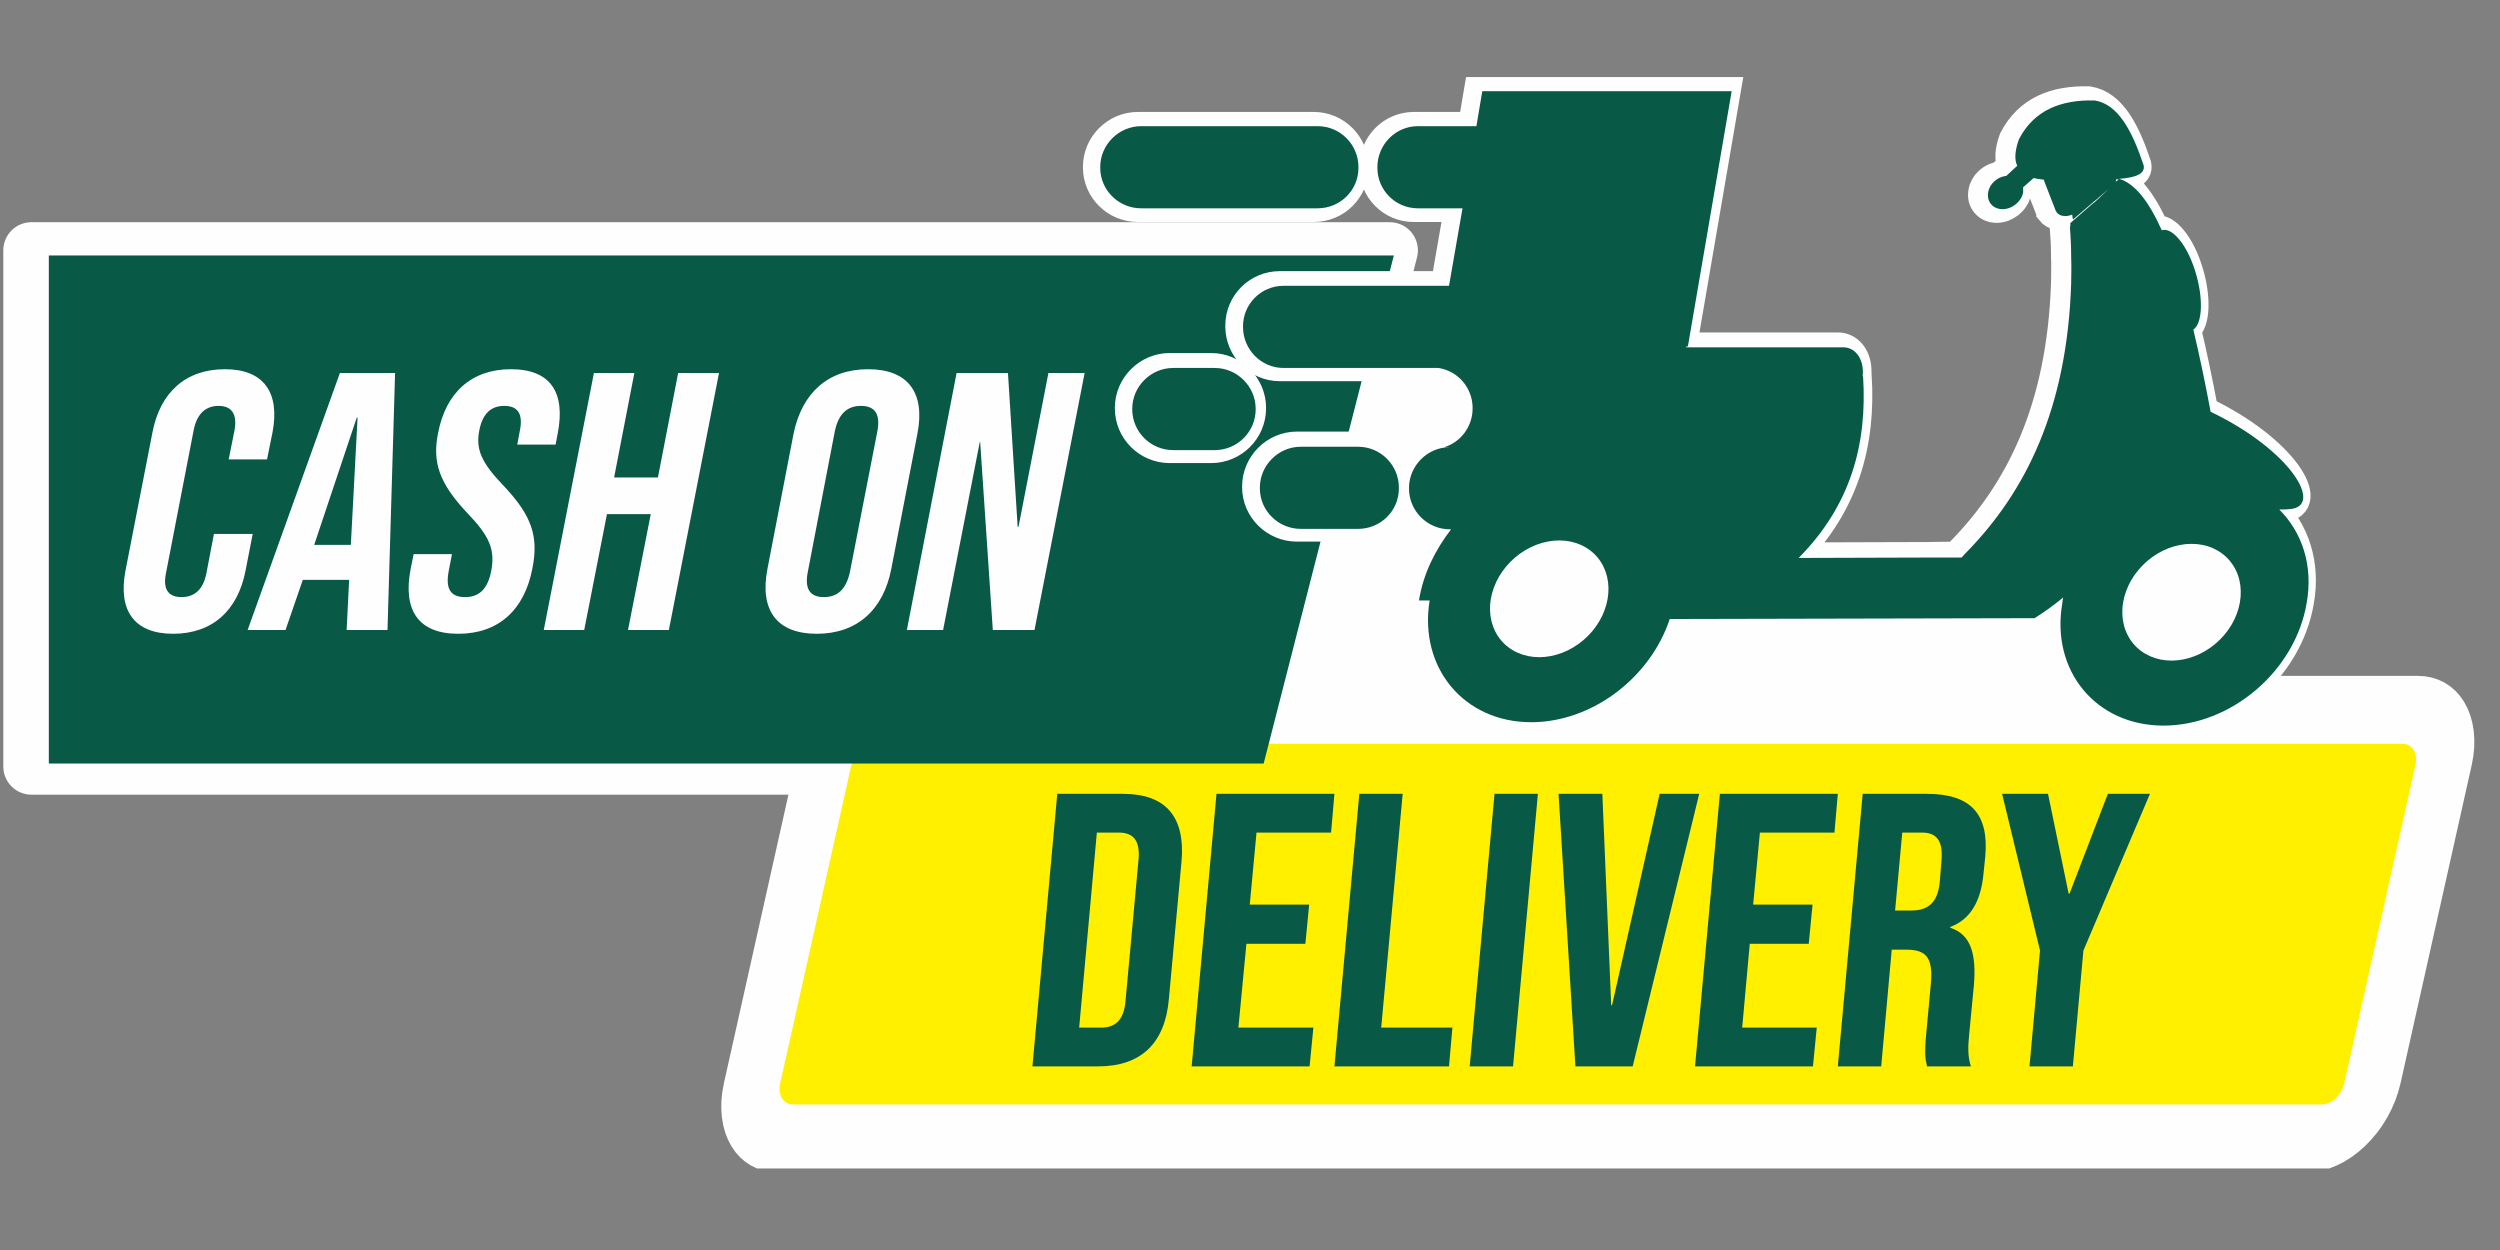 <svg xmlns="http://www.w3.org/2000/svg" xmlns:xlink="http://www.w3.org/1999/xlink" width="500" zoomAndPan="magnify" viewBox="0 0 375 187.5" height="250" preserveAspectRatio="xMidYMid meet" version="1.0"><rect x="0" y="0" width="375" height="187.5" fill="#808080" stroke="none"/><defs><clipPath id="baad014709"><path d="M 0.5 33 L 214 33 L 214 120 L 0.5 120 Z M 0.5 33 " clip-rule="nonzero"/></clipPath><clipPath id="a9d773b4b6"><path d="M 62 49 L 374.5 49 L 374.5 175.266 L 62 175.266 Z M 62 49 " clip-rule="nonzero"/></clipPath><clipPath id="412264cf2e"><path d="M 141 11.453 L 371 11.453 L 371 133 L 141 133 Z M 141 11.453 " clip-rule="nonzero"/></clipPath></defs><path fill="#fefefe" d="M 245.219 81.73 L 321.734 81.73 C 322.309 81.73 322.875 81.789 323.438 81.898 C 323.996 82.012 324.543 82.176 325.07 82.395 C 325.602 82.613 326.102 82.883 326.578 83.203 C 327.055 83.52 327.496 83.883 327.902 84.285 C 328.305 84.691 328.668 85.133 328.984 85.609 C 329.305 86.082 329.57 86.586 329.789 87.113 C 330.012 87.645 330.176 88.188 330.285 88.75 C 330.398 89.312 330.453 89.879 330.453 90.453 L 330.453 101.066 C 330.453 101.641 330.398 102.207 330.285 102.77 C 330.176 103.328 330.012 103.875 329.789 104.402 C 329.57 104.934 329.305 105.434 328.984 105.91 C 328.668 106.387 328.305 106.828 327.902 107.234 C 327.496 107.637 327.055 108 326.578 108.316 C 326.102 108.637 325.602 108.902 325.07 109.121 C 324.543 109.344 323.996 109.508 323.438 109.621 C 322.875 109.73 322.309 109.785 321.734 109.785 L 245.219 109.785 C 244.645 109.785 244.078 109.73 243.516 109.621 C 242.953 109.508 242.41 109.344 241.879 109.121 C 241.352 108.902 240.848 108.637 240.371 108.316 C 239.898 108 239.457 107.637 239.051 107.234 C 238.645 106.828 238.285 106.387 237.969 105.91 C 237.648 105.434 237.379 104.934 237.16 104.402 C 236.941 103.875 236.777 103.328 236.664 102.77 C 236.555 102.207 236.496 101.641 236.496 101.066 L 236.496 90.453 C 236.496 89.879 236.555 89.312 236.664 88.75 C 236.777 88.188 236.941 87.645 237.16 87.113 C 237.379 86.586 237.648 86.082 237.969 85.609 C 238.285 85.133 238.645 84.691 239.051 84.285 C 239.457 83.883 239.898 83.52 240.371 83.203 C 240.848 82.883 241.352 82.613 241.879 82.395 C 242.41 82.176 242.953 82.012 243.516 81.898 C 244.078 81.789 244.645 81.73 245.219 81.73 Z M 245.219 81.73 " fill-opacity="1" fill-rule="evenodd"/><path fill="#fefefe" d="M 186.961 45.906 L 238.52 45.906 C 239.094 45.906 239.66 45.961 240.219 46.074 C 240.781 46.184 241.328 46.352 241.855 46.57 C 242.387 46.789 242.887 47.059 243.363 47.375 C 243.84 47.695 244.281 48.055 244.684 48.461 C 245.09 48.863 245.453 49.305 245.77 49.781 C 246.086 50.258 246.355 50.762 246.574 51.289 C 246.793 51.816 246.961 52.363 247.07 52.926 C 247.184 53.484 247.238 54.055 247.238 54.625 L 247.238 97.781 C 247.238 98.355 247.184 98.922 247.07 99.484 C 246.961 100.043 246.793 100.59 246.574 101.117 C 246.355 101.648 246.086 102.148 245.77 102.625 C 245.453 103.102 245.09 103.543 244.684 103.945 C 244.281 104.352 243.84 104.715 243.363 105.031 C 242.887 105.352 242.387 105.617 241.855 105.836 C 241.328 106.055 240.781 106.223 240.219 106.332 C 239.66 106.445 239.094 106.5 238.52 106.5 L 186.961 106.5 C 186.387 106.5 185.82 106.445 185.258 106.332 C 184.695 106.223 184.152 106.055 183.621 105.836 C 183.094 105.617 182.59 105.352 182.117 105.031 C 181.641 104.715 181.199 104.352 180.793 103.945 C 180.391 103.543 180.027 103.102 179.711 102.625 C 179.391 102.148 179.121 101.648 178.902 101.117 C 178.684 100.59 178.52 100.043 178.406 99.484 C 178.297 98.922 178.238 98.355 178.238 97.781 L 178.238 54.625 C 178.238 54.055 178.297 53.484 178.406 52.926 C 178.52 52.363 178.684 51.816 178.902 51.289 C 179.121 50.762 179.391 50.258 179.711 49.781 C 180.027 49.305 180.391 48.863 180.793 48.461 C 181.199 48.055 181.641 47.695 182.117 47.375 C 182.59 47.059 183.094 46.789 183.621 46.57 C 184.152 46.352 184.695 46.184 185.258 46.074 C 185.82 45.961 186.387 45.906 186.961 45.906 Z M 186.961 45.906 " fill-opacity="1" fill-rule="evenodd"/><path fill="#fefefe" d="M 4.73 37.629 L 209.074 37.629 L 189.297 115.285 L 4.73 115.285 Z M 4.73 37.629 " fill-opacity="1" fill-rule="evenodd"/><g clip-path="url(#baad014709)"><path stroke-linecap="round" transform="matrix(0.063, 0, 0, 0.063, 0.499, 11.533)" fill="none" stroke-linejoin="round" d="M 66.974 413.004 L 3300.992 413.004 L 2987.988 1642.019 L 66.974 1642.019 Z M 66.974 413.004 " stroke="#fefefe" stroke-width="134.033" stroke-opacity="1" stroke-miterlimit="4"/></g><path fill="#fff000" d="M 132.223 106.469 L 362.219 106.469 C 362.672 106.469 363.105 106.523 363.527 106.629 C 363.945 106.734 364.34 106.891 364.711 107.098 C 365.082 107.305 365.418 107.559 365.727 107.855 C 366.035 108.156 366.305 108.5 366.535 108.883 C 366.766 109.262 366.957 109.68 367.105 110.129 C 367.254 110.578 367.355 111.055 367.414 111.551 C 367.473 112.051 367.484 112.566 367.453 113.098 C 367.418 113.629 367.34 114.164 367.215 114.703 L 356.324 162.145 C 356.199 162.684 356.031 163.219 355.824 163.75 C 355.613 164.281 355.363 164.793 355.078 165.293 C 354.789 165.793 354.469 166.27 354.113 166.719 C 353.758 167.168 353.379 167.582 352.969 167.965 C 352.562 168.348 352.137 168.688 351.691 168.988 C 351.246 169.289 350.793 169.543 350.324 169.75 C 349.859 169.957 349.395 170.113 348.926 170.219 C 348.457 170.324 348 170.375 347.547 170.375 L 117.551 170.375 C 117.098 170.375 116.664 170.324 116.242 170.219 C 115.824 170.113 115.43 169.957 115.059 169.75 C 114.688 169.543 114.348 169.289 114.043 168.988 C 113.734 168.688 113.465 168.348 113.234 167.965 C 113 167.582 112.812 167.168 112.664 166.719 C 112.516 166.27 112.414 165.793 112.355 165.293 C 112.297 164.793 112.285 164.281 112.316 163.75 C 112.352 163.219 112.43 162.684 112.555 162.145 L 123.445 114.703 C 123.57 114.164 123.734 113.629 123.945 113.098 C 124.156 112.566 124.406 112.051 124.691 111.551 C 124.98 111.055 125.301 110.578 125.656 110.129 C 126.012 109.68 126.391 109.262 126.801 108.883 C 127.207 108.5 127.633 108.156 128.078 107.855 C 128.523 107.559 128.977 107.305 129.441 107.098 C 129.91 106.891 130.375 106.734 130.844 106.629 C 131.309 106.523 131.77 106.469 132.223 106.469 Z M 132.223 106.469 " fill-opacity="1" fill-rule="evenodd"/><g clip-path="url(#a9d773b4b6)"><path stroke-linecap="butt" transform="matrix(0.063, 0, -0.017, 0.076, 125.335, 106.47)" fill="none" stroke-linejoin="miter" d="M 108.998 -0.01 L 3748.999 -0.01 C 3756.171 -0.01 3763.232 0.714 3770.292 2.11 C 3777.29 3.506 3784.102 5.574 3790.727 8.315 C 3797.352 11.056 3803.591 14.417 3809.554 18.347 C 3815.531 22.329 3821.046 26.879 3826.084 31.947 C 3831.108 36.963 3835.656 42.496 3839.638 48.443 C 3843.619 54.389 3846.958 60.698 3849.688 67.265 C 3852.432 73.884 3854.491 80.71 3855.927 87.743 C 3857.301 94.775 3858.009 101.86 3857.989 108.996 L 3858.011 737.023 C 3857.992 744.159 3857.278 751.243 3855.932 758.276 C 3854.524 765.308 3852.426 772.083 3849.73 778.701 C 3846.972 785.32 3843.634 791.629 3839.641 797.576 C 3835.647 803.523 3831.155 809.004 3826.055 814.072 C 3821.016 819.139 3815.513 823.638 3809.558 827.62 C 3803.603 831.602 3797.354 834.963 3790.688 837.703 C 3784.084 840.444 3777.294 842.513 3770.259 843.909 C 3763.224 845.305 3756.175 845.977 3749.004 845.977 L 109.003 845.977 C 101.831 845.977 94.785 845.305 87.725 843.909 C 80.727 842.513 73.915 840.444 67.289 837.703 C 60.664 834.963 54.363 831.602 48.448 827.62 C 42.471 823.638 36.971 819.139 31.932 814.072 C 26.832 809.004 22.36 803.523 18.379 797.576 C 14.397 791.629 11.058 785.32 8.314 778.701 C 5.57 772.083 3.525 765.308 2.089 758.276 C 0.715 751.243 0.007 744.159 0.027 737.023 L 0.005 108.996 C 0.025 101.86 0.677 94.775 2.085 87.743 C 3.493 80.71 5.576 73.884 8.272 67.265 C 11.044 60.698 14.382 54.389 18.375 48.443 C 22.369 42.496 26.847 36.963 31.961 31.947 C 37 26.879 42.489 22.329 48.444 18.347 C 54.413 14.417 60.662 11.056 67.266 8.315 C 73.933 5.574 80.722 3.506 87.757 2.11 C 94.731 0.714 101.827 -0.01 108.998 -0.01 Z M 108.998 -0.01 " stroke="#fefefe" stroke-width="134.033" stroke-opacity="1" stroke-miterlimit="4"/></g><path fill="#085946" d="M 7.324 38.324 L 209.074 38.324 L 189.551 114.527 L 7.324 114.527 Z M 7.324 38.324 " fill-opacity="1" fill-rule="evenodd"/><path fill="#fefefe" d="M 25.961 95.066 C 31.902 95.066 35.691 91.527 36.832 85.586 L 37.906 80.09 L 32.09 80.09 L 30.953 86.027 C 30.449 88.555 29.059 89.566 27.227 89.566 C 25.395 89.566 24.383 88.555 24.887 86.027 L 29.059 64.484 C 29.562 61.957 30.953 60.883 32.785 60.883 C 34.617 60.883 35.629 61.957 35.188 64.484 L 34.305 68.906 L 40.055 68.906 L 40.875 64.863 C 42.012 58.922 39.609 55.383 33.734 55.383 C 27.793 55.383 24.004 58.922 22.867 64.863 L 18.824 85.586 C 17.684 91.527 20.086 95.066 25.961 95.066 Z M 37.145 94.496 L 42.832 94.496 L 45.422 86.977 L 52.375 86.977 L 52.375 86.852 L 51.996 94.496 L 58.125 94.496 L 59.262 55.953 L 50.984 55.953 Z M 47.129 81.73 L 53.512 62.648 L 53.637 62.648 L 52.625 81.73 Z M 68.738 95.066 C 74.742 95.066 78.66 91.527 79.859 85.27 C 80.809 80.469 79.797 77.371 75.562 72.887 C 72.215 69.41 71.328 67.391 71.898 64.547 C 72.402 61.957 73.73 60.883 75.625 60.883 C 77.586 60.883 78.531 61.957 77.965 64.672 L 77.586 66.695 L 83.336 66.695 L 83.652 65.051 C 84.852 58.922 82.641 55.383 76.637 55.383 C 70.699 55.383 66.844 58.922 65.707 64.988 C 64.82 69.348 65.895 72.508 70.129 76.992 C 73.477 80.469 74.301 82.492 73.668 85.715 C 73.098 88.555 71.707 89.566 69.75 89.566 C 67.793 89.566 66.781 88.555 67.285 85.777 L 67.793 83.121 L 62.043 83.121 L 61.598 85.332 C 60.398 91.527 62.738 95.066 68.738 95.066 Z M 81.566 94.496 L 87.633 94.496 L 91.043 77.121 L 97.613 77.121 L 94.203 94.496 L 100.332 94.496 L 107.852 55.953 L 101.723 55.953 L 98.688 71.621 L 92.117 71.621 L 95.152 55.953 L 89.086 55.953 Z M 122.512 95.066 C 128.512 95.066 132.492 91.527 133.695 85.332 L 137.613 65.051 C 138.812 58.922 136.223 55.383 130.219 55.383 C 124.215 55.383 120.297 58.922 119.035 65.051 L 115.117 85.332 C 113.918 91.527 116.508 95.066 122.512 95.066 Z M 123.586 89.566 C 121.625 89.566 120.613 88.492 121.184 85.715 L 125.227 64.672 C 125.797 61.957 127.188 60.883 129.145 60.883 C 131.105 60.883 132.113 61.957 131.609 64.672 L 127.504 85.715 C 126.934 88.492 125.543 89.566 123.586 89.566 Z M 136.031 94.496 L 141.465 94.496 L 146.965 66.316 L 147.027 66.316 L 148.922 94.496 L 155.176 94.496 L 162.695 55.953 L 157.262 55.953 L 152.777 79.016 L 152.648 79.016 L 151.195 55.953 L 143.488 55.953 Z M 136.031 94.496 " fill-opacity="1" fill-rule="evenodd"/><g clip-path="url(#412264cf2e)"><path stroke-linecap="butt" transform="matrix(0.063, 0, 0, 0.063, 0.499, 11.533)" fill="none" stroke-linejoin="miter" d="M 4963.007 295.975 C 4962.018 297.026 4962.018 299.004 4961.029 299.993 M 4650.004 1140.027 L 4577.981 1141.016 M 5402.992 1027.017 C 5457.024 1080.987 5483.979 1159.995 5468.029 1249.019 C 5441.012 1410.002 5288.993 1540.014 5128.009 1540.014 C 4968.014 1540.014 4860.012 1410.002 4888.017 1249.019 C 4888.017 1245 4889.006 1240.982 4889.995 1235.974 C 4867.987 1254.026 4845.978 1269.976 4821.992 1284.999 L 3955.993 1286.977 C 3909.998 1426.014 3772.011 1531.977 3626.978 1531.977 C 3467.972 1531.977 3359.97 1403.017 3385.997 1243.022 L 3359.97 1243.022 C 3361.021 1243.022 3361.021 1241.971 3361.021 1240.982 C 3370.974 1180.026 3398.979 1123.026 3437 1074.001 L 3433.97 1074.001 C 3380.989 1074.001 3336.972 1030.974 3336.972 977.003 L 3336.972 976.014 C 3336.972 922.971 3380.989 879.016 3433.97 879.016 L 3420.988 879.016 C 3459.997 867.022 3488.002 829.991 3488.002 787.025 L 3488.002 785.974 C 3488.002 738 3453.011 698.002 3407.016 691.016 L 3038.991 691.016 C 2986.01 691.016 2942.982 646.999 2942.982 594.018 L 2942.982 591.977 C 2942.982 538.996 2986.01 496.03 3038.991 496.03 L 3431.992 496.03 L 3464.016 311.987 L 3357.991 311.987 C 3305.01 311.987 3261.982 269.021 3261.982 215.978 L 3261.982 213.999 C 3261.982 161.018 3305.01 117.001 3357.991 117.001 L 3497.028 117.001 L 3511 33.975 L 4103.005 33.975 L 3999.021 640.013 L 3995.002 640.013 L 3995.002 641.991 L 4367.973 641.991 C 4398.018 641.991 4417.987 671.975 4414.03 709.995 L 4415.019 711.973 C 4424.972 870.979 4386.025 1017.002 4262.01 1142.005 L 4577.981 1141.016 L 4648.025 1141.016 L 4650.004 1140.027 C 4652.971 1136.009 4656.989 1131.99 4660.019 1129.023 C 4799.983 986.029 4899.021 789.992 4908.975 491.023 C 4908.975 470.992 4910.026 449.973 4908.975 429.015 C 4908.975 405.029 4907.986 380.98 4906.007 355.015 L 4906.996 355.015 L 4906.996 346.978 L 4961.029 299.993 L 4963.996 298.015 L 4975 288 L 4997.998 265.992 L 4968.014 292.018 L 4963.007 295.975 L 4913.982 338.014 C 4912.004 339.003 4912.004 326.02 4911.015 327.01 C 4904.029 329.977 4896.981 331.028 4890.985 329.977 C 4883.999 329.977 4878.002 326.02 4873.984 321.013 C 4873.984 320.024 4872.994 317.984 4872.005 316.994 L 4845.978 249.98 L 4844 243.983 C 4834.974 242.994 4826.999 242.005 4820.013 240.026 L 4794.975 261.973 C 4794.975 265.992 4794.975 270.01 4794.975 274.028 C 4791.019 295.975 4769.01 314.027 4746.013 314.027 C 4723.015 314.027 4707.992 295.975 4712.011 274.028 C 4714.978 253.998 4734.019 236.997 4754.977 235.019 L 4781.004 210.97 C 4774.018 196.999 4775.007 175.979 4785.022 147.974 C 4821.002 78.981 4883.999 54.005 4964.985 55.983 C 5020.996 65.009 5054.008 128.995 5081.025 209.981 C 5084.981 230.011 5062.973 238.975 5022.974 242.005 C 5060.005 253.009 5093.018 294.986 5123.991 363.979 C 5149.028 356.004 5185.009 400.021 5203.988 463.017 C 5223.029 525.025 5220.989 584.992 5198.98 600.014 C 5213.014 658.992 5226.986 725.018 5240.03 795 C 5431.986 886.991 5509.016 1019.969 5428.03 1026.028 C 5420.982 1027.017 5413.007 1027.017 5402.992 1027.017 Z M 2876.029 691.016 L 2776.991 691.016 C 2724.01 691.016 2679.993 734.971 2679.993 788.014 L 2679.993 789.003 C 2679.993 842.974 2724.01 886.002 2776.991 886.002 L 2876.029 886.002 C 2929.01 886.002 2973.028 842.974 2973.028 789.003 L 2973.028 788.014 C 2973.028 734.971 2929.01 691.016 2876.029 691.016 Z M 3119.978 117.001 L 2701.012 117.001 C 2648.031 117.001 2604.014 161.018 2604.014 213.999 L 2604.014 215.978 C 2604.014 269.021 2648.031 311.987 2701.012 311.987 L 3119.978 311.987 C 3174.01 311.987 3216.976 269.021 3216.976 215.978 L 3216.976 213.999 C 3216.976 161.018 3174.01 117.001 3119.978 117.001 Z M 3215.987 878.027 L 3079.979 878.027 C 3026.998 878.027 2982.981 921.982 2982.981 975.025 L 2982.981 977.003 C 2982.981 1029.984 3026.998 1073.012 3079.979 1073.012 L 3215.987 1073.012 C 3270.019 1073.012 3312.985 1029.984 3312.985 977.003 L 3312.985 975.025 C 3312.985 921.982 3270.019 878.027 3215.987 878.027 Z M 5015.988 242.994 L 5014.999 248.991 L 5021.985 242.994 C 5020.007 242.994 5018.028 242.994 5015.988 242.994 Z M 5124.98 977.003 L 5128.998 971.006 Z M 5128.998 971.006 C 5133.017 965.01 5136.973 960.002 5140.992 954.005 C 5136.973 960.002 5133.017 965.01 5128.998 971.006 Z M 5146.988 944.98 C 5152.985 937.005 5158.982 927.979 5164.978 919.014 C 5158.982 927.979 5152.985 937.005 5146.988 944.98 Z M 5146.988 944.98 " stroke="#fefefe" stroke-width="67.016" stroke-opacity="1" stroke-miterlimit="4"/></g><path fill="#085946" d="M 314.09 30.234 C 314.027 30.301 314.027 30.426 313.965 30.488 Z M 294.312 83.566 L 289.762 83.629 Z M 341.891 76.426 C 345.305 79.836 347.008 84.828 346 90.453 C 344.293 100.625 334.688 108.84 324.516 108.84 C 314.406 108.84 307.582 100.625 309.352 90.453 C 309.352 90.199 309.414 89.945 309.477 89.629 C 308.086 90.77 306.695 91.777 305.18 92.727 L 250.461 92.852 C 247.555 101.637 238.836 108.332 229.672 108.332 C 219.625 108.332 212.801 100.184 214.445 90.074 L 212.801 90.074 C 212.867 90.074 212.867 90.008 212.867 89.945 C 213.496 86.094 215.266 82.492 217.668 79.395 L 217.477 79.395 C 214.129 79.395 211.348 76.676 211.348 73.266 L 211.348 73.203 C 211.348 69.852 214.129 67.074 217.477 67.074 L 216.656 67.074 C 219.121 66.316 220.891 63.977 220.891 61.262 L 220.891 61.195 C 220.891 58.164 218.68 55.637 215.773 55.195 L 192.52 55.195 C 189.172 55.195 186.453 52.414 186.453 49.066 L 186.453 48.938 C 186.453 45.59 189.172 42.875 192.52 42.875 L 217.352 42.875 L 219.375 31.246 L 212.676 31.246 C 209.328 31.246 206.609 28.531 206.609 25.18 L 206.609 25.055 C 206.609 21.707 209.328 18.926 212.676 18.926 L 221.461 18.926 L 222.344 13.68 L 259.75 13.68 L 253.18 51.973 L 252.926 51.973 L 252.926 52.098 L 276.492 52.098 C 278.391 52.098 279.652 53.992 279.402 56.395 L 279.465 56.52 C 280.094 66.566 277.633 75.793 269.797 83.691 L 289.762 83.629 L 294.188 83.629 L 294.312 83.566 C 294.5 83.312 294.754 83.059 294.945 82.871 C 303.789 73.836 310.047 61.449 310.676 42.559 C 310.676 41.293 310.742 39.965 310.676 38.641 C 310.676 37.125 310.613 35.605 310.488 33.965 L 310.551 33.965 L 310.551 33.457 L 313.965 30.488 L 314.152 30.363 L 314.848 29.73 L 316.301 28.34 L 314.406 29.984 L 314.09 30.234 L 310.992 32.891 C 310.867 32.953 310.867 32.133 310.805 32.195 C 310.363 32.383 309.918 32.449 309.539 32.383 C 309.098 32.383 308.719 32.133 308.465 31.816 C 308.465 31.754 308.402 31.625 308.34 31.562 L 306.695 27.328 L 306.57 26.949 C 306 26.887 305.496 26.824 305.055 26.699 L 303.473 28.086 C 303.473 28.34 303.473 28.594 303.473 28.848 C 303.223 30.234 301.832 31.375 300.379 31.375 C 298.926 31.375 297.977 30.234 298.23 28.848 C 298.418 27.582 299.621 26.508 300.945 26.383 L 302.59 24.863 C 302.148 23.98 302.211 22.652 302.844 20.883 C 305.117 16.523 309.098 14.945 314.215 15.07 C 317.754 15.641 319.84 19.684 321.547 24.801 C 321.797 26.066 320.406 26.633 317.879 26.824 C 320.219 27.52 322.305 30.172 324.262 34.531 C 325.844 34.027 328.117 36.809 329.316 40.789 C 330.52 44.707 330.391 48.496 329 49.445 C 329.887 53.172 330.77 57.344 331.594 61.766 C 343.723 67.578 348.59 75.98 343.473 76.363 C 343.027 76.426 342.523 76.426 341.891 76.426 Z M 182.223 55.195 L 175.965 55.195 C 172.617 55.195 169.836 57.973 169.836 61.324 L 169.836 61.387 C 169.836 64.797 172.617 67.516 175.965 67.516 L 182.223 67.516 C 185.57 67.516 188.352 64.797 188.352 61.387 L 188.352 61.324 C 188.352 57.973 185.57 55.195 182.223 55.195 Z M 197.637 18.926 L 171.164 18.926 C 167.816 18.926 165.035 21.707 165.035 25.055 L 165.035 25.18 C 165.035 28.531 167.816 31.246 171.164 31.246 L 197.637 31.246 C 201.051 31.246 203.766 28.531 203.766 25.18 L 203.766 25.055 C 203.766 21.707 201.051 18.926 197.637 18.926 Z M 203.703 67.012 L 195.109 67.012 C 191.762 67.012 188.98 69.789 188.98 73.141 L 188.98 73.266 C 188.98 76.613 191.762 79.332 195.109 79.332 L 203.703 79.332 C 207.117 79.332 209.832 76.613 209.832 73.266 L 209.832 73.141 C 209.832 69.789 207.117 67.012 203.703 67.012 Z M 317.438 26.887 L 317.375 27.266 L 317.816 26.887 C 317.691 26.887 317.566 26.887 317.438 26.887 Z M 324.324 73.266 L 324.578 72.887 Z M 324.578 72.887 C 324.832 72.508 325.082 72.191 325.336 71.812 C 325.082 72.191 324.832 72.508 324.578 72.887 Z M 325.715 71.242 C 326.094 70.738 326.473 70.168 326.852 69.602 C 326.473 70.168 326.094 70.738 325.715 71.242 Z M 325.715 71.242 " fill-opacity="1" fill-rule="evenodd"/><path fill="#fefefe" d="M 335.988 90.332 C 335.891 90.906 335.738 91.477 335.527 92.039 C 335.32 92.605 335.059 93.152 334.75 93.684 C 334.438 94.215 334.082 94.719 333.68 95.195 C 333.277 95.676 332.84 96.117 332.363 96.523 C 331.887 96.93 331.383 97.293 330.848 97.613 C 330.316 97.934 329.766 98.203 329.195 98.422 C 328.625 98.641 328.051 98.809 327.469 98.922 C 326.883 99.031 326.305 99.09 325.73 99.09 C 325.156 99.09 324.594 99.031 324.051 98.922 C 323.504 98.809 322.984 98.641 322.492 98.422 C 322 98.203 321.539 97.934 321.117 97.613 C 320.691 97.293 320.312 96.93 319.977 96.523 C 319.637 96.117 319.352 95.676 319.113 95.195 C 318.875 94.719 318.691 94.215 318.562 93.684 C 318.434 93.152 318.363 92.605 318.348 92.039 C 318.332 91.477 318.371 90.906 318.473 90.332 C 318.57 89.758 318.723 89.188 318.934 88.625 C 319.141 88.059 319.402 87.512 319.711 86.98 C 320.023 86.449 320.379 85.945 320.781 85.469 C 321.184 84.988 321.621 84.547 322.098 84.141 C 322.574 83.734 323.078 83.371 323.613 83.051 C 324.145 82.734 324.695 82.465 325.266 82.242 C 325.832 82.023 326.41 81.855 326.992 81.746 C 327.578 81.633 328.156 81.578 328.73 81.578 C 329.305 81.578 329.867 81.633 330.41 81.746 C 330.957 81.855 331.477 82.023 331.969 82.242 C 332.461 82.465 332.922 82.734 333.344 83.051 C 333.77 83.371 334.148 83.734 334.484 84.141 C 334.82 84.547 335.109 84.988 335.348 85.469 C 335.586 85.945 335.77 86.449 335.898 86.98 C 336.027 87.512 336.098 88.059 336.113 88.625 C 336.129 89.188 336.086 89.758 335.988 90.332 Z M 335.988 90.332 " fill-opacity="1" fill-rule="nonzero"/><path fill="#fefefe" d="M 241.145 89.82 C 241.047 90.395 240.895 90.965 240.684 91.531 C 240.477 92.094 240.215 92.641 239.902 93.172 C 239.594 93.703 239.238 94.207 238.836 94.688 C 238.434 95.164 237.996 95.605 237.52 96.012 C 237.043 96.418 236.539 96.781 236.004 97.102 C 235.473 97.422 234.922 97.691 234.352 97.91 C 233.781 98.129 233.207 98.297 232.621 98.41 C 232.039 98.52 231.461 98.578 230.887 98.578 C 230.309 98.578 229.75 98.52 229.207 98.41 C 228.66 98.297 228.141 98.129 227.648 97.91 C 227.152 97.691 226.695 97.422 226.273 97.102 C 225.848 96.781 225.469 96.418 225.133 96.012 C 224.793 95.605 224.508 95.164 224.27 94.688 C 224.031 94.207 223.848 93.703 223.719 93.172 C 223.59 92.641 223.52 92.094 223.504 91.531 C 223.488 90.965 223.527 90.395 223.625 89.82 C 223.727 89.246 223.879 88.676 224.09 88.113 C 224.297 87.551 224.559 87 224.867 86.469 C 225.18 85.938 225.535 85.434 225.938 84.957 C 226.34 84.48 226.777 84.035 227.254 83.629 C 227.73 83.223 228.234 82.859 228.766 82.543 C 229.301 82.223 229.852 81.953 230.422 81.73 C 230.988 81.512 231.566 81.348 232.148 81.234 C 232.73 81.121 233.312 81.066 233.887 81.066 C 234.461 81.066 235.023 81.121 235.566 81.234 C 236.109 81.348 236.629 81.512 237.125 81.73 C 237.617 81.953 238.078 82.223 238.5 82.543 C 238.922 82.859 239.305 83.223 239.641 83.629 C 239.977 84.035 240.266 84.48 240.504 84.957 C 240.738 85.434 240.922 85.938 241.051 86.469 C 241.18 87 241.254 87.551 241.27 88.113 C 241.285 88.676 241.242 89.246 241.145 89.82 Z M 241.145 89.82 " fill-opacity="1" fill-rule="nonzero"/><path fill="#085946" d="M 154.863 159.957 L 164.719 159.957 C 171.227 159.957 174.766 156.418 175.332 149.848 L 177.23 129.184 C 177.797 122.613 174.953 119.074 168.445 119.074 L 158.59 119.074 Z M 161.875 154.145 L 164.527 124.887 L 167.816 124.887 C 169.898 124.887 171.035 125.961 170.785 128.867 L 168.824 150.164 C 168.574 153.07 167.246 154.145 165.16 154.145 Z M 178.746 159.957 L 196.438 159.957 L 197.008 154.145 L 185.758 154.145 L 186.961 141.57 L 195.805 141.57 L 196.375 135.691 L 187.465 135.691 L 188.477 124.887 L 199.66 124.887 L 200.164 119.074 L 182.473 119.074 Z M 200.164 159.957 L 217.352 159.957 L 217.859 154.145 L 207.18 154.145 L 210.402 119.074 L 203.895 119.074 Z M 220.449 159.957 L 226.957 159.957 L 230.684 119.074 L 224.176 119.074 Z M 236.309 159.957 L 244.902 159.957 L 254.883 119.074 L 248.945 119.074 L 241.805 150.793 L 241.68 150.793 L 240.352 119.074 L 233.781 119.074 Z M 254.254 159.957 L 271.945 159.957 L 272.512 154.145 L 261.328 154.145 L 262.465 141.57 L 271.312 141.57 L 271.883 135.691 L 262.973 135.691 L 263.984 124.887 L 275.168 124.887 L 275.672 119.074 L 257.98 119.074 Z M 275.672 159.957 L 282.18 159.957 L 283.762 142.453 L 285.973 142.453 C 288.941 142.453 289.953 143.656 289.637 147.445 L 288.941 154.965 C 288.625 158.312 288.816 158.945 289.066 159.957 L 295.641 159.957 C 295.133 158.441 295.195 156.988 295.387 155.027 L 296.082 147.824 C 296.461 143.211 295.703 140.18 292.543 139.168 L 292.543 139.043 C 295.574 137.906 297.156 135.188 297.535 130.953 L 297.789 128.488 C 298.355 122.172 295.703 119.074 289.004 119.074 L 279.402 119.074 Z M 284.266 136.578 L 285.34 124.887 L 288.309 124.887 C 290.586 124.887 291.469 126.215 291.215 129.121 L 290.965 132.281 C 290.648 135.566 289.066 136.578 286.668 136.578 Z M 304.422 159.957 L 310.93 159.957 L 312.512 142.582 L 322.492 119.074 L 316.176 119.074 L 310.426 134.051 L 310.297 134.051 L 307.203 119.074 L 300.316 119.074 L 306 142.582 Z M 304.422 159.957 " fill-opacity="1" fill-rule="evenodd"/></svg>